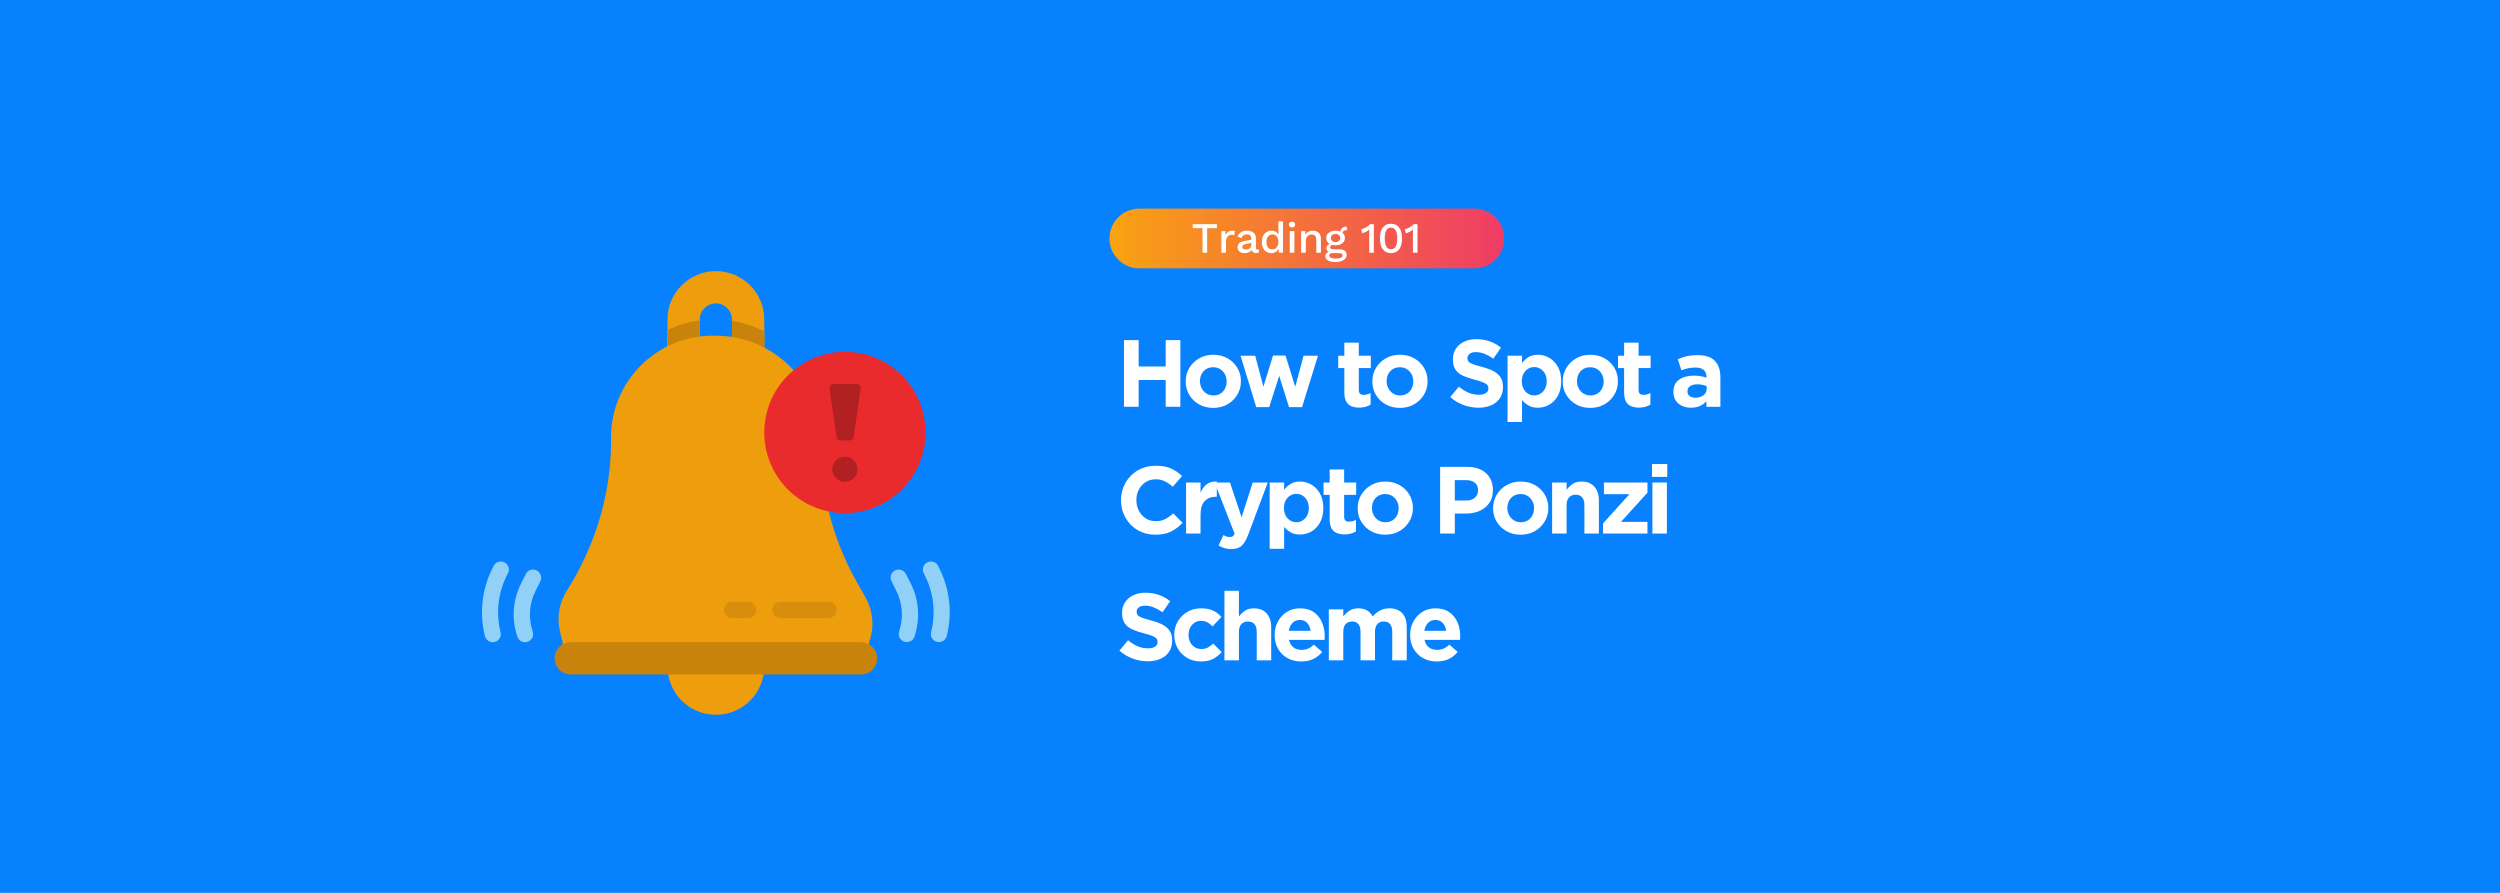 <svg xmlns="http://www.w3.org/2000/svg" xmlns:xlink="http://www.w3.org/1999/xlink" width="2800" zoomAndPan="magnify" viewBox="0 0 2100 750" height="1000" preserveAspectRatio="xMidYMid meet" version="1.2"><defs><clipPath id="1df2f149bb"><path d="M 931.707 175.238 L 1263.207 175.238 L 1263.207 225.488 L 931.707 225.488 Z M 931.707 175.238 "/></clipPath><clipPath id="d244fcf846"><path d="M 957.031 225.414 C 943.18 225.414 931.949 214.184 931.949 200.324 C 931.949 186.461 943.18 175.238 957.031 175.238 L 1238.48 175.238 C 1252.328 175.238 1263.562 186.473 1263.562 200.324 C 1263.562 214.172 1252.328 225.414 1238.48 225.414 Z M 957.031 225.414 "/></clipPath><linearGradient x1="-0" gradientTransform="matrix(331.621,0,0,331.621,931.948,200.328)" y1="0" x2="0.999" gradientUnits="userSpaceOnUse" y2="0" id="1fd228f1a4"><stop style="stop-color:#f9a311;stop-opacity:1;" offset="0"/><stop style="stop-color:#f9a311;stop-opacity:1;" offset="0.008"/><stop style="stop-color:#f9a212;stop-opacity:1;" offset="0.016"/><stop style="stop-color:#f9a113;stop-opacity:1;" offset="0.023"/><stop style="stop-color:#f9a013;stop-opacity:1;" offset="0.031"/><stop style="stop-color:#f99f14;stop-opacity:1;" offset="0.039"/><stop style="stop-color:#f89e15;stop-opacity:1;" offset="0.047"/><stop style="stop-color:#f89e15;stop-opacity:1;" offset="0.055"/><stop style="stop-color:#f89d16;stop-opacity:1;" offset="0.062"/><stop style="stop-color:#f89c17;stop-opacity:1;" offset="0.07"/><stop style="stop-color:#f89b17;stop-opacity:1;" offset="0.078"/><stop style="stop-color:#f89a18;stop-opacity:1;" offset="0.086"/><stop style="stop-color:#f89a19;stop-opacity:1;" offset="0.094"/><stop style="stop-color:#f89919;stop-opacity:1;" offset="0.102"/><stop style="stop-color:#f8981a;stop-opacity:1;" offset="0.109"/><stop style="stop-color:#f8971b;stop-opacity:1;" offset="0.117"/><stop style="stop-color:#f8961b;stop-opacity:1;" offset="0.125"/><stop style="stop-color:#f8961c;stop-opacity:1;" offset="0.133"/><stop style="stop-color:#f8951d;stop-opacity:1;" offset="0.141"/><stop style="stop-color:#f7941d;stop-opacity:1;" offset="0.148"/><stop style="stop-color:#f7931e;stop-opacity:1;" offset="0.156"/><stop style="stop-color:#f7921f;stop-opacity:1;" offset="0.164"/><stop style="stop-color:#f79120;stop-opacity:1;" offset="0.172"/><stop style="stop-color:#f79120;stop-opacity:1;" offset="0.18"/><stop style="stop-color:#f79021;stop-opacity:1;" offset="0.188"/><stop style="stop-color:#f78f22;stop-opacity:1;" offset="0.195"/><stop style="stop-color:#f78e22;stop-opacity:1;" offset="0.203"/><stop style="stop-color:#f78d23;stop-opacity:1;" offset="0.211"/><stop style="stop-color:#f78d24;stop-opacity:1;" offset="0.219"/><stop style="stop-color:#f78c24;stop-opacity:1;" offset="0.227"/><stop style="stop-color:#f78b25;stop-opacity:1;" offset="0.234"/><stop style="stop-color:#f78a26;stop-opacity:1;" offset="0.242"/><stop style="stop-color:#f68926;stop-opacity:1;" offset="0.25"/><stop style="stop-color:#f68927;stop-opacity:1;" offset="0.258"/><stop style="stop-color:#f68828;stop-opacity:1;" offset="0.266"/><stop style="stop-color:#f68728;stop-opacity:1;" offset="0.273"/><stop style="stop-color:#f68629;stop-opacity:1;" offset="0.281"/><stop style="stop-color:#f6852a;stop-opacity:1;" offset="0.289"/><stop style="stop-color:#f6842a;stop-opacity:1;" offset="0.297"/><stop style="stop-color:#f6842b;stop-opacity:1;" offset="0.305"/><stop style="stop-color:#f6832c;stop-opacity:1;" offset="0.312"/><stop style="stop-color:#f6822c;stop-opacity:1;" offset="0.32"/><stop style="stop-color:#f6812d;stop-opacity:1;" offset="0.328"/><stop style="stop-color:#f6802e;stop-opacity:1;" offset="0.336"/><stop style="stop-color:#f6802e;stop-opacity:1;" offset="0.344"/><stop style="stop-color:#f57f2f;stop-opacity:1;" offset="0.352"/><stop style="stop-color:#f57e30;stop-opacity:1;" offset="0.359"/><stop style="stop-color:#f57d30;stop-opacity:1;" offset="0.367"/><stop style="stop-color:#f57c31;stop-opacity:1;" offset="0.375"/><stop style="stop-color:#f57c32;stop-opacity:1;" offset="0.383"/><stop style="stop-color:#f57b32;stop-opacity:1;" offset="0.391"/><stop style="stop-color:#f57a33;stop-opacity:1;" offset="0.398"/><stop style="stop-color:#f57934;stop-opacity:1;" offset="0.406"/><stop style="stop-color:#f57834;stop-opacity:1;" offset="0.414"/><stop style="stop-color:#f57835;stop-opacity:1;" offset="0.422"/><stop style="stop-color:#f57736;stop-opacity:1;" offset="0.43"/><stop style="stop-color:#f57636;stop-opacity:1;" offset="0.438"/><stop style="stop-color:#f47537;stop-opacity:1;" offset="0.445"/><stop style="stop-color:#f47438;stop-opacity:1;" offset="0.453"/><stop style="stop-color:#f47338;stop-opacity:1;" offset="0.461"/><stop style="stop-color:#f47339;stop-opacity:1;" offset="0.469"/><stop style="stop-color:#f4723a;stop-opacity:1;" offset="0.477"/><stop style="stop-color:#f4713a;stop-opacity:1;" offset="0.484"/><stop style="stop-color:#f4703b;stop-opacity:1;" offset="0.492"/><stop style="stop-color:#f46f3c;stop-opacity:1;" offset="0.5"/><stop style="stop-color:#f46f3c;stop-opacity:1;" offset="0.508"/><stop style="stop-color:#f46e3d;stop-opacity:1;" offset="0.516"/><stop style="stop-color:#f46d3e;stop-opacity:1;" offset="0.523"/><stop style="stop-color:#f46c3e;stop-opacity:1;" offset="0.531"/><stop style="stop-color:#f46b3f;stop-opacity:1;" offset="0.539"/><stop style="stop-color:#f36b40;stop-opacity:1;" offset="0.547"/><stop style="stop-color:#f36a40;stop-opacity:1;" offset="0.555"/><stop style="stop-color:#f36941;stop-opacity:1;" offset="0.562"/><stop style="stop-color:#f36842;stop-opacity:1;" offset="0.57"/><stop style="stop-color:#f36742;stop-opacity:1;" offset="0.578"/><stop style="stop-color:#f36643;stop-opacity:1;" offset="0.586"/><stop style="stop-color:#f36644;stop-opacity:1;" offset="0.594"/><stop style="stop-color:#f36544;stop-opacity:1;" offset="0.602"/><stop style="stop-color:#f36445;stop-opacity:1;" offset="0.609"/><stop style="stop-color:#f36346;stop-opacity:1;" offset="0.617"/><stop style="stop-color:#f36246;stop-opacity:1;" offset="0.625"/><stop style="stop-color:#f36247;stop-opacity:1;" offset="0.633"/><stop style="stop-color:#f36148;stop-opacity:1;" offset="0.641"/><stop style="stop-color:#f26048;stop-opacity:1;" offset="0.648"/><stop style="stop-color:#f25f49;stop-opacity:1;" offset="0.656"/><stop style="stop-color:#f25e4a;stop-opacity:1;" offset="0.664"/><stop style="stop-color:#f25e4a;stop-opacity:1;" offset="0.672"/><stop style="stop-color:#f25d4b;stop-opacity:1;" offset="0.68"/><stop style="stop-color:#f25c4c;stop-opacity:1;" offset="0.688"/><stop style="stop-color:#f25b4c;stop-opacity:1;" offset="0.695"/><stop style="stop-color:#f25a4d;stop-opacity:1;" offset="0.703"/><stop style="stop-color:#f2594e;stop-opacity:1;" offset="0.711"/><stop style="stop-color:#f2594e;stop-opacity:1;" offset="0.719"/><stop style="stop-color:#f2584f;stop-opacity:1;" offset="0.727"/><stop style="stop-color:#f25750;stop-opacity:1;" offset="0.734"/><stop style="stop-color:#f25650;stop-opacity:1;" offset="0.742"/><stop style="stop-color:#f15551;stop-opacity:1;" offset="0.75"/><stop style="stop-color:#f15552;stop-opacity:1;" offset="0.758"/><stop style="stop-color:#f15452;stop-opacity:1;" offset="0.766"/><stop style="stop-color:#f15353;stop-opacity:1;" offset="0.773"/><stop style="stop-color:#f15254;stop-opacity:1;" offset="0.781"/><stop style="stop-color:#f15154;stop-opacity:1;" offset="0.789"/><stop style="stop-color:#f15155;stop-opacity:1;" offset="0.797"/><stop style="stop-color:#f15056;stop-opacity:1;" offset="0.805"/><stop style="stop-color:#f14f56;stop-opacity:1;" offset="0.812"/><stop style="stop-color:#f14e57;stop-opacity:1;" offset="0.82"/><stop style="stop-color:#f14d58;stop-opacity:1;" offset="0.828"/><stop style="stop-color:#f14c59;stop-opacity:1;" offset="0.836"/><stop style="stop-color:#f14c59;stop-opacity:1;" offset="0.844"/><stop style="stop-color:#f04b5a;stop-opacity:1;" offset="0.852"/><stop style="stop-color:#f04a5b;stop-opacity:1;" offset="0.859"/><stop style="stop-color:#f0495b;stop-opacity:1;" offset="0.867"/><stop style="stop-color:#f0485c;stop-opacity:1;" offset="0.875"/><stop style="stop-color:#f0485d;stop-opacity:1;" offset="0.883"/><stop style="stop-color:#f0475d;stop-opacity:1;" offset="0.891"/><stop style="stop-color:#f0465e;stop-opacity:1;" offset="0.898"/><stop style="stop-color:#f0455f;stop-opacity:1;" offset="0.906"/><stop style="stop-color:#f0445f;stop-opacity:1;" offset="0.914"/><stop style="stop-color:#f04460;stop-opacity:1;" offset="0.922"/><stop style="stop-color:#f04361;stop-opacity:1;" offset="0.93"/><stop style="stop-color:#f04261;stop-opacity:1;" offset="0.938"/><stop style="stop-color:#f04162;stop-opacity:1;" offset="0.945"/><stop style="stop-color:#ef4063;stop-opacity:1;" offset="0.953"/><stop style="stop-color:#ef3f63;stop-opacity:1;" offset="0.961"/><stop style="stop-color:#ef3f64;stop-opacity:1;" offset="0.969"/><stop style="stop-color:#ef3e65;stop-opacity:1;" offset="0.977"/><stop style="stop-color:#ef3d65;stop-opacity:1;" offset="0.984"/><stop style="stop-color:#ef3c66;stop-opacity:1;" offset="0.992"/><stop style="stop-color:#ef3b67;stop-opacity:1;" offset="1"/></linearGradient><clipPath id="dc3df58ed5"><path d="M 560 227.711 L 642 227.711 L 642 303 L 560 303 Z M 560 227.711 "/></clipPath><clipPath id="7b174a9196"><path d="M 560 519 L 642 519 L 642 600.461 L 560 600.461 Z M 560 519 "/></clipPath></defs><g id="e494762eb4"><rect x="0" width="2100" y="0" height="750" style="fill:#ffffff;fill-opacity:1;stroke:none;"/><rect x="0" width="2100" y="0" height="750" style="fill:#0881fe;fill-opacity:1;stroke:none;"/><g clip-rule="nonzero" clip-path="url(#1df2f149bb)"><g clip-rule="nonzero" clip-path="url(#d244fcf846)"><path style=" stroke:none;fill-rule:nonzero;fill:url(#1fd228f1a4);" d="M 931.949 175.238 L 931.949 225.414 L 1263.207 225.414 L 1263.207 175.238 Z M 931.949 175.238 "/></g></g><g clip-rule="nonzero" clip-path="url(#dc3df58ed5)"><path style=" stroke:none;fill-rule:nonzero;fill:#ee9d0d;fill-opacity:1;" d="M 601.336 227.742 C 578.895 227.742 560.688 245.953 560.688 268.398 L 560.688 302.281 L 587.785 302.281 L 587.785 268.398 C 587.785 260.945 593.883 254.848 601.336 254.848 C 608.785 254.848 614.883 260.945 614.883 268.398 L 614.883 295.504 L 641.98 295.504 L 641.98 268.398 C 641.98 245.953 623.773 227.742 601.336 227.742 Z M 601.336 227.742 "/></g><path style=" stroke:none;fill-rule:nonzero;fill:#ee9d0d;fill-opacity:1;" d="M 560.688 277.293 C 569.07 273.145 578.133 270.262 587.785 269.078 L 587.785 302.281 L 560.688 302.281 Z M 560.688 277.293 "/><path style=" stroke:none;fill-rule:nonzero;fill:#ee9d0d;fill-opacity:1;" d="M 641.98 278.395 L 641.98 295.504 L 614.883 295.504 L 614.883 269.5 C 624.539 271.023 633.684 274.074 641.98 278.395 Z M 641.98 278.395 "/><path style=" stroke:none;fill-rule:nonzero;fill:#c7830b;fill-opacity:1;" d="M 587.785 269.078 L 587.785 302.281 L 560.688 302.281 L 560.688 277.293 C 569.07 273.145 578.133 270.348 587.785 269.078 Z M 587.785 269.078 "/><path style=" stroke:none;fill-rule:nonzero;fill:#c7830b;fill-opacity:1;" d="M 641.98 278.395 L 641.98 295.504 L 614.883 295.504 L 614.883 269.5 C 624.539 271.023 633.684 274.074 641.98 278.395 Z M 641.98 278.395 "/><g clip-rule="nonzero" clip-path="url(#7b174a9196)"><path style=" stroke:none;fill-rule:nonzero;fill:#ee9d0d;fill-opacity:1;" d="M 641.98 559.773 C 641.98 561.105 641.918 562.434 641.785 563.758 C 641.656 565.086 641.461 566.398 641.199 567.707 C 640.941 569.012 640.617 570.301 640.23 571.578 C 639.844 572.852 639.398 574.102 638.887 575.332 C 638.379 576.562 637.809 577.766 637.184 578.941 C 636.555 580.113 635.871 581.254 635.133 582.363 C 634.391 583.469 633.602 584.539 632.754 585.566 C 631.91 586.598 631.02 587.582 630.078 588.523 C 629.137 589.465 628.148 590.359 627.121 591.203 C 626.094 592.047 625.023 592.84 623.918 593.578 C 622.809 594.32 621.668 595.004 620.496 595.629 C 619.32 596.258 618.121 596.828 616.891 597.336 C 615.66 597.848 614.406 598.293 613.133 598.68 C 611.859 599.066 610.57 599.391 609.266 599.648 C 607.957 599.91 606.645 600.105 605.32 600.234 C 603.992 600.367 602.664 600.43 601.336 600.43 C 600.004 600.43 598.676 600.367 597.352 600.234 C 596.023 600.105 594.711 599.91 593.406 599.648 C 592.098 599.391 590.809 599.066 589.535 598.68 C 588.262 598.293 587.008 597.848 585.777 597.336 C 584.551 596.828 583.348 596.258 582.172 595.629 C 581 595.004 579.859 594.32 578.75 593.578 C 577.645 592.84 576.578 592.047 575.547 591.203 C 574.52 590.359 573.535 589.465 572.594 588.523 C 571.652 587.582 570.758 586.598 569.914 585.566 C 569.07 584.539 568.277 583.469 567.535 582.363 C 566.797 581.254 566.113 580.113 565.484 578.941 C 564.859 577.766 564.289 576.562 563.781 575.332 C 563.27 574.102 562.824 572.852 562.438 571.578 C 562.051 570.301 561.727 569.012 561.469 567.707 C 561.207 566.398 561.012 565.086 560.883 563.758 C 560.75 562.434 560.688 561.105 560.688 559.773 C 560.688 558.441 560.75 557.113 560.883 555.789 C 561.012 554.465 561.207 553.148 561.469 551.844 C 561.727 550.535 562.051 549.246 562.438 547.973 C 562.824 546.699 563.27 545.445 563.781 544.215 C 564.289 542.984 564.859 541.781 565.484 540.609 C 566.113 539.434 566.797 538.293 567.535 537.188 C 568.277 536.078 569.07 535.012 569.914 533.98 C 570.758 532.953 571.652 531.969 572.594 531.027 C 573.535 530.086 574.52 529.191 575.547 528.348 C 576.578 527.5 577.645 526.711 578.75 525.969 C 579.859 525.23 581 524.547 582.172 523.918 C 583.348 523.289 584.551 522.723 585.777 522.211 C 587.008 521.703 588.262 521.254 589.535 520.867 C 590.809 520.48 592.098 520.16 593.406 519.898 C 594.711 519.641 596.023 519.445 597.352 519.312 C 598.676 519.184 600.004 519.117 601.336 519.117 C 602.664 519.117 603.992 519.184 605.32 519.312 C 606.645 519.445 607.957 519.641 609.266 519.898 C 610.57 520.16 611.859 520.48 613.133 520.867 C 614.406 521.254 615.66 521.703 616.891 522.211 C 618.121 522.723 619.32 523.289 620.496 523.918 C 621.668 524.547 622.809 525.23 623.918 525.969 C 625.023 526.711 626.094 527.5 627.121 528.348 C 628.148 529.191 629.137 530.086 630.078 531.027 C 631.02 531.969 631.91 532.953 632.754 533.98 C 633.602 535.012 634.391 536.078 635.133 537.188 C 635.871 538.293 636.555 539.434 637.184 540.609 C 637.809 541.781 638.379 542.984 638.887 544.215 C 639.398 545.445 639.844 546.699 640.23 547.973 C 640.617 549.246 640.941 550.535 641.199 551.844 C 641.461 553.148 641.656 554.465 641.785 555.789 C 641.918 557.113 641.98 558.441 641.98 559.773 Z M 641.98 559.773 "/></g><path style=" stroke:none;fill-rule:nonzero;fill:#ee9d0d;fill-opacity:1;" d="M 730.051 539.445 L 730.051 546.223 L 472.617 546.223 L 472.617 539.445 L 470.5 530.891 C 467.535 519.031 469.566 506.496 476.09 496.246 C 499.375 459.57 512.586 417.305 513.266 373.852 C 513.266 372.582 513.266 371.312 513.266 370.043 L 513.266 367.418 C 513.266 320.238 551.539 281.953 598.711 281.953 L 600.91 281.953 C 649.941 281.953 689.402 321.422 689.402 370.043 C 689.402 372.328 689.402 373.598 689.402 373.598 C 689.402 379.613 689.66 385.543 690.082 391.473 C 692.621 426.285 703.207 459.996 720.484 490.32 L 727.004 501.84 C 733.27 512.848 734.539 525.895 730.559 537.922 Z M 730.051 539.445 "/><path style=" stroke:none;fill-rule:nonzero;fill:#c7830b;fill-opacity:1;" d="M 723.277 566.551 L 479.391 566.551 C 471.938 566.551 465.844 560.453 465.844 553 C 465.844 545.543 471.938 539.445 479.391 539.445 L 723.277 539.445 C 730.73 539.445 736.828 545.543 736.828 553 C 736.828 560.453 730.73 566.551 723.277 566.551 Z M 723.277 566.551 "/><path style=" stroke:none;fill-rule:nonzero;fill:#ea2b2d;fill-opacity:1;" d="M 777.473 363.266 C 777.473 364.375 777.445 365.484 777.391 366.59 C 777.34 367.699 777.258 368.805 777.148 369.906 C 777.039 371.012 776.902 372.113 776.742 373.207 C 776.578 374.305 776.387 375.398 776.172 376.484 C 775.957 377.574 775.715 378.656 775.445 379.73 C 775.176 380.805 774.879 381.875 774.559 382.938 C 774.234 383.996 773.887 385.051 773.516 386.094 C 773.141 387.137 772.742 388.172 772.316 389.195 C 771.895 390.223 771.445 391.234 770.969 392.238 C 770.496 393.238 769.996 394.23 769.477 395.207 C 768.953 396.188 768.406 397.152 767.836 398.102 C 767.266 399.055 766.672 399.988 766.059 400.91 C 765.441 401.836 764.801 402.742 764.141 403.633 C 763.48 404.523 762.801 405.395 762.098 406.254 C 761.395 407.109 760.668 407.949 759.926 408.773 C 759.18 409.594 758.414 410.395 757.633 411.18 C 756.848 411.965 756.047 412.73 755.223 413.473 C 754.402 414.219 753.562 414.941 752.707 415.645 C 751.848 416.352 750.977 417.031 750.086 417.691 C 749.195 418.352 748.289 418.992 747.367 419.605 C 746.445 420.223 745.508 420.816 744.555 421.387 C 743.605 421.957 742.641 422.504 741.664 423.027 C 740.684 423.547 739.695 424.047 738.691 424.52 C 737.691 424.996 736.676 425.445 735.652 425.871 C 734.629 426.293 733.594 426.691 732.551 427.066 C 731.508 427.441 730.453 427.789 729.395 428.109 C 728.332 428.43 727.266 428.727 726.188 428.996 C 725.113 429.266 724.031 429.508 722.945 429.727 C 721.855 429.941 720.766 430.133 719.668 430.293 C 718.57 430.457 717.473 430.594 716.367 430.699 C 715.266 430.809 714.16 430.891 713.051 430.945 C 711.945 431 710.836 431.027 709.727 431.027 C 708.621 431.027 707.512 431 706.402 430.945 C 705.297 430.891 704.191 430.809 703.086 430.699 C 701.984 430.594 700.883 430.457 699.789 430.293 C 698.691 430.133 697.598 429.941 696.512 429.727 C 695.426 429.508 694.344 429.266 693.266 428.996 C 692.191 428.727 691.125 428.43 690.062 428.109 C 689 427.789 687.949 427.441 686.906 427.066 C 685.859 426.691 684.828 426.293 683.801 425.871 C 682.777 425.445 681.766 424.996 680.762 424.52 C 679.762 424.047 678.77 423.551 677.793 423.027 C 676.816 422.504 675.852 421.957 674.898 421.387 C 673.949 420.816 673.012 420.223 672.09 419.605 C 671.168 418.992 670.262 418.352 669.371 417.691 C 668.48 417.031 667.605 416.352 666.75 415.645 C 665.895 414.941 665.055 414.219 664.234 413.473 C 663.41 412.73 662.609 411.965 661.824 411.18 C 661.039 410.395 660.277 409.594 659.531 408.773 C 658.785 407.949 658.062 407.109 657.359 406.254 C 656.656 405.395 655.973 404.523 655.312 403.633 C 654.652 402.742 654.016 401.836 653.398 400.91 C 652.781 399.988 652.191 399.055 651.621 398.102 C 651.051 397.152 650.504 396.188 649.98 395.207 C 649.457 394.23 648.961 393.238 648.484 392.238 C 648.012 391.234 647.562 390.223 647.141 389.195 C 646.715 388.172 646.316 387.137 645.941 386.094 C 645.57 385.051 645.223 383.996 644.898 382.938 C 644.578 381.875 644.281 380.805 644.012 379.73 C 643.742 378.656 643.5 377.574 643.285 376.484 C 643.066 375.398 642.879 374.305 642.715 373.207 C 642.551 372.113 642.418 371.012 642.309 369.906 C 642.199 368.805 642.117 367.699 642.062 366.59 C 642.008 365.484 641.98 364.375 641.98 363.266 C 641.98 362.156 642.008 361.047 642.062 359.941 C 642.117 358.832 642.199 357.727 642.309 356.625 C 642.418 355.52 642.551 354.418 642.715 353.324 C 642.879 352.227 643.066 351.133 643.285 350.047 C 643.5 348.957 643.742 347.875 644.012 346.801 C 644.281 345.727 644.578 344.656 644.898 343.594 C 645.223 342.535 645.57 341.48 645.941 340.438 C 646.316 339.395 646.715 338.359 647.141 337.336 C 647.562 336.309 648.012 335.297 648.484 334.293 C 648.961 333.293 649.457 332.301 649.98 331.324 C 650.504 330.344 651.051 329.379 651.621 328.43 C 652.191 327.477 652.781 326.543 653.398 325.621 C 654.016 324.695 654.652 323.789 655.312 322.898 C 655.973 322.008 656.656 321.137 657.359 320.277 C 658.062 319.422 658.785 318.582 659.531 317.758 C 660.277 316.938 661.039 316.137 661.824 315.352 C 662.609 314.566 663.41 313.801 664.234 313.059 C 665.055 312.312 665.895 311.59 666.75 310.887 C 667.605 310.184 668.48 309.5 669.371 308.84 C 670.262 308.18 671.168 307.539 672.09 306.926 C 673.012 306.309 673.949 305.715 674.898 305.145 C 675.852 304.574 676.816 304.027 677.793 303.504 C 678.77 302.984 679.762 302.484 680.762 302.012 C 681.766 301.535 682.777 301.086 683.801 300.66 C 684.828 300.238 685.859 299.84 686.906 299.465 C 687.949 299.09 689 298.742 690.062 298.422 C 691.125 298.102 692.191 297.805 693.266 297.535 C 694.344 297.266 695.426 297.023 696.512 296.805 C 697.598 296.59 698.691 296.398 699.789 296.238 C 700.883 296.074 701.984 295.938 703.086 295.832 C 704.191 295.723 705.297 295.641 706.402 295.586 C 707.512 295.531 708.621 295.504 709.727 295.504 C 710.836 295.504 711.945 295.531 713.051 295.586 C 714.16 295.641 715.266 295.723 716.367 295.832 C 717.473 295.938 718.57 296.074 719.668 296.238 C 720.766 296.398 721.855 296.59 722.945 296.805 C 724.031 297.023 725.113 297.266 726.188 297.535 C 727.266 297.805 728.332 298.102 729.395 298.422 C 730.453 298.742 731.508 299.09 732.551 299.465 C 733.594 299.84 734.629 300.238 735.652 300.66 C 736.676 301.086 737.691 301.535 738.691 302.012 C 739.695 302.484 740.684 302.984 741.664 303.504 C 742.641 304.027 743.605 304.574 744.555 305.145 C 745.508 305.715 746.445 306.309 747.367 306.926 C 748.289 307.539 749.195 308.18 750.086 308.84 C 750.977 309.5 751.848 310.184 752.707 310.887 C 753.562 311.59 754.402 312.312 755.223 313.059 C 756.047 313.801 756.848 314.566 757.633 315.352 C 758.414 316.137 759.18 316.938 759.926 317.758 C 760.668 318.582 761.395 319.422 762.098 320.277 C 762.801 321.137 763.48 322.008 764.141 322.898 C 764.801 323.789 765.441 324.695 766.059 325.621 C 766.672 326.543 767.266 327.477 767.836 328.43 C 768.406 329.379 768.953 330.344 769.477 331.324 C 769.996 332.301 770.496 333.293 770.969 334.293 C 771.445 335.297 771.895 336.309 772.316 337.336 C 772.742 338.359 773.141 339.395 773.516 340.438 C 773.887 341.48 774.234 342.535 774.559 343.594 C 774.879 344.656 775.176 345.727 775.445 346.801 C 775.715 347.875 775.957 348.957 776.172 350.047 C 776.387 351.133 776.578 352.227 776.742 353.324 C 776.902 354.422 777.039 355.52 777.148 356.625 C 777.258 357.727 777.34 358.832 777.391 359.941 C 777.445 361.047 777.473 362.156 777.473 363.266 Z M 777.473 363.266 "/><path style=" stroke:none;fill-rule:nonzero;fill:#b22122;fill-opacity:1;" d="M 696.773 326.504 L 702.613 367.16 C 702.867 368.855 704.309 370.043 706.004 370.043 L 713.707 370.043 C 715.402 370.043 716.84 368.77 717.094 367.16 L 722.938 326.504 C 723.191 324.473 721.668 322.609 719.551 322.609 L 700.242 322.609 C 698.043 322.609 696.434 324.473 696.773 326.504 Z M 696.773 326.504 "/><path style=" stroke:none;fill-rule:nonzero;fill:#b22122;fill-opacity:1;" d="M 720.312 394.184 C 720.312 394.879 720.246 395.566 720.109 396.246 C 719.973 396.93 719.773 397.59 719.508 398.234 C 719.242 398.875 718.914 399.484 718.527 400.062 C 718.145 400.641 717.703 401.176 717.211 401.668 C 716.723 402.16 716.188 402.598 715.609 402.984 C 715.031 403.371 714.422 403.699 713.777 403.965 C 713.137 404.23 712.477 404.43 711.793 404.566 C 711.113 404.703 710.422 404.77 709.727 404.77 C 709.031 404.77 708.344 404.703 707.664 404.566 C 706.98 404.43 706.32 404.23 705.676 403.965 C 705.035 403.699 704.426 403.371 703.848 402.984 C 703.27 402.598 702.734 402.16 702.242 401.668 C 701.75 401.176 701.312 400.641 700.926 400.062 C 700.539 399.484 700.215 398.875 699.949 398.234 C 699.684 397.59 699.48 396.93 699.348 396.246 C 699.211 395.566 699.145 394.879 699.145 394.184 C 699.145 393.488 699.211 392.797 699.348 392.117 C 699.48 391.434 699.684 390.773 699.949 390.129 C 700.215 389.488 700.539 388.879 700.926 388.301 C 701.312 387.723 701.75 387.188 702.242 386.695 C 702.734 386.203 703.27 385.766 703.848 385.379 C 704.426 384.992 705.035 384.668 705.676 384.398 C 706.32 384.133 706.98 383.934 707.664 383.797 C 708.344 383.66 709.031 383.594 709.727 383.594 C 710.422 383.594 711.113 383.66 711.793 383.797 C 712.477 383.934 713.137 384.133 713.777 384.398 C 714.422 384.668 715.031 384.992 715.609 385.379 C 716.188 385.766 716.723 386.203 717.211 386.695 C 717.703 387.188 718.145 387.723 718.531 388.301 C 718.914 388.879 719.242 389.488 719.508 390.129 C 719.773 390.773 719.973 391.434 720.109 392.117 C 720.246 392.797 720.312 393.488 720.312 394.184 Z M 720.312 394.184 "/><path style=" stroke:none;fill-rule:nonzero;fill:#d78e0c;fill-opacity:1;" d="M 628.434 519.117 L 614.883 519.117 C 611.156 519.117 608.109 516.066 608.109 512.34 C 608.109 508.613 611.156 505.566 614.883 505.566 L 628.434 505.566 C 632.16 505.566 635.207 508.613 635.207 512.34 C 635.207 516.066 632.16 519.117 628.434 519.117 Z M 628.434 519.117 "/><path style=" stroke:none;fill-rule:nonzero;fill:#d78e0c;fill-opacity:1;" d="M 696.18 519.117 L 655.531 519.117 C 651.805 519.117 648.758 516.066 648.758 512.34 C 648.758 508.613 651.805 505.566 655.531 505.566 L 696.18 505.566 C 699.906 505.566 702.953 508.613 702.953 512.34 C 702.953 516.066 699.906 519.117 696.18 519.117 Z M 696.18 519.117 "/><path style=" stroke:none;fill-rule:nonzero;fill:#92d1f7;fill-opacity:1;" d="M 760.961 482.188 C 759.266 478.801 755.203 477.445 751.898 479.137 C 748.512 480.832 747.156 484.898 748.852 488.203 L 752.832 496.164 C 758.168 506.922 759.098 519.117 755.289 530.469 C 754.102 534.023 756.051 537.836 759.605 539.023 C 760.285 539.277 761.047 539.359 761.723 539.359 C 764.52 539.359 767.227 537.582 768.16 534.703 C 773.07 519.879 771.969 504.039 765.027 490.066 Z M 760.961 482.188 "/><path style=" stroke:none;fill-rule:nonzero;fill:#92d1f7;fill-opacity:1;" d="M 789.074 477.527 L 788.059 475.41 C 786.367 472.023 782.301 470.754 779 472.363 C 775.609 474.055 774.258 478.121 775.949 481.426 L 776.965 483.543 C 784.332 498.195 786.113 515.051 782.133 530.977 C 781.199 534.617 783.402 538.262 787.043 539.191 C 787.637 539.359 788.145 539.359 788.652 539.359 C 791.699 539.359 794.41 537.328 795.258 534.195 C 800.086 515.305 797.883 495.148 789.074 477.527 Z M 789.074 477.527 "/><path style=" stroke:none;fill-rule:nonzero;fill:#92d1f7;fill-opacity:1;" d="M 450.77 479.137 C 447.383 477.445 443.316 478.801 441.707 482.188 L 437.727 490.148 C 430.699 504.125 429.598 519.965 434.594 534.789 C 435.527 537.668 438.152 539.445 441.031 539.445 C 441.707 539.445 442.469 539.359 443.148 539.105 C 446.703 537.922 448.652 534.109 447.465 530.551 C 443.656 519.203 444.504 507.004 449.922 496.246 L 453.902 488.285 C 455.512 484.898 454.156 480.832 450.77 479.137 Z M 450.77 479.137 "/><path style=" stroke:none;fill-rule:nonzero;fill:#92d1f7;fill-opacity:1;" d="M 423.672 472.363 C 420.281 470.668 416.219 472.023 414.609 475.41 L 413.594 477.527 C 404.785 495.062 402.586 515.223 407.328 534.277 C 408.09 537.328 410.883 539.445 413.934 539.445 C 414.441 539.445 415.031 539.359 415.539 539.277 C 419.184 538.344 421.383 534.703 420.453 531.059 C 416.473 515.137 418.336 498.281 425.617 483.629 L 426.633 481.508 C 428.414 478.121 427.059 474.055 423.672 472.363 Z M 423.672 472.363 "/><g style="fill:#ffffff;fill-opacity:1;"><g transform="translate(937.423, 341.687)"><path style="stroke:none" d="M 54.078 0 L 41.766 0 L 41.766 -22.484 L 19.047 -22.484 L 19.047 0 L 6.719 0 L 6.719 -56 L 19.047 -56 L 19.047 -33.844 L 41.766 -33.844 L 41.766 -56 L 54.078 -56 Z M 54.078 0 "/></g></g><g style="fill:#ffffff;fill-opacity:1;"><g transform="translate(992.617, 341.687)"><path style="stroke:none" d="M 49.766 -21.359 C 49.766 -17.254 48.75 -13.508 46.719 -10.125 C 44.695 -6.738 41.938 -4.047 38.438 -2.047 C 34.945 -0.047 30.961 0.953 26.484 0.953 C 22.055 0.953 18.094 -0.031 14.594 -2 C 11.102 -3.969 8.359 -6.633 6.359 -10 C 4.359 -13.363 3.359 -17.098 3.359 -21.203 L 3.359 -21.359 C 3.359 -25.461 4.367 -29.207 6.391 -32.594 C 8.422 -35.988 11.18 -38.688 14.672 -40.688 C 18.172 -42.688 22.16 -43.688 26.641 -43.688 C 31.066 -43.688 35.023 -42.695 38.516 -40.719 C 42.016 -38.75 44.766 -36.082 46.766 -32.719 C 48.766 -29.363 49.766 -25.629 49.766 -21.516 Z M 37.766 -21.203 L 37.766 -21.359 C 37.766 -23.492 37.297 -25.453 36.359 -27.234 C 35.422 -29.023 34.098 -30.469 32.391 -31.562 C 30.691 -32.656 28.723 -33.203 26.484 -33.203 C 24.191 -33.203 22.203 -32.664 20.516 -31.594 C 18.836 -30.531 17.555 -29.117 16.672 -27.359 C 15.797 -25.598 15.359 -23.648 15.359 -21.516 L 15.359 -21.359 C 15.359 -19.273 15.836 -17.328 16.797 -15.516 C 17.754 -13.703 19.07 -12.25 20.75 -11.156 C 22.438 -10.062 24.398 -9.516 26.641 -9.516 C 28.984 -9.516 30.984 -10.047 32.641 -11.109 C 34.297 -12.18 35.562 -13.609 36.438 -15.391 C 37.32 -17.18 37.766 -19.117 37.766 -21.203 Z M 37.766 -21.203 "/></g></g><g style="fill:#ffffff;fill-opacity:1;"><g transform="translate(1040.132, 341.687)"><path style="stroke:none" d="M 66.953 -42.875 L 53.594 0.312 L 42.641 0.312 L 34.406 -26 L 26 0.312 L 15.125 0.312 L 1.922 -42.875 L 14.234 -42.875 L 21.125 -16.875 L 29.203 -43.047 L 39.688 -43.047 L 47.844 -16.797 L 54.875 -42.875 Z M 66.953 -42.875 "/></g></g><g style="fill:#ffffff;fill-opacity:1;"><g transform="translate(1103.405, 341.687)"><path style="stroke:none" d=""/></g></g><g style="fill:#ffffff;fill-opacity:1;"><g transform="translate(1121.803, 341.687)"><path style="stroke:none" d="M 29.516 -1.766 C 28.234 -1.016 26.816 -0.414 25.266 0.031 C 23.723 0.488 21.941 0.719 19.922 0.719 C 17.461 0.719 15.285 0.332 13.391 -0.438 C 11.504 -1.207 10.039 -2.523 9 -4.391 C 7.957 -6.266 7.438 -8.852 7.438 -12.156 L 7.438 -32.484 L 2.312 -32.484 L 2.312 -42.875 L 7.438 -42.875 L 7.438 -53.844 L 19.594 -53.844 L 19.594 -42.875 L 29.688 -42.875 L 29.688 -32.484 L 19.594 -32.484 L 19.594 -14.156 C 19.594 -11.383 20.898 -10 23.516 -10 C 25.648 -10 27.648 -10.504 29.516 -11.516 Z M 29.516 -1.766 "/></g></g><g style="fill:#ffffff;fill-opacity:1;"><g transform="translate(1149.4, 341.687)"><path style="stroke:none" d="M 49.766 -21.359 C 49.766 -17.254 48.75 -13.508 46.719 -10.125 C 44.695 -6.738 41.938 -4.047 38.438 -2.047 C 34.945 -0.047 30.961 0.953 26.484 0.953 C 22.055 0.953 18.094 -0.031 14.594 -2 C 11.102 -3.969 8.359 -6.633 6.359 -10 C 4.359 -13.363 3.359 -17.098 3.359 -21.203 L 3.359 -21.359 C 3.359 -25.461 4.367 -29.207 6.391 -32.594 C 8.422 -35.988 11.18 -38.688 14.672 -40.688 C 18.172 -42.688 22.16 -43.688 26.641 -43.688 C 31.066 -43.688 35.023 -42.695 38.516 -40.719 C 42.016 -38.75 44.766 -36.082 46.766 -32.719 C 48.766 -29.363 49.766 -25.629 49.766 -21.516 Z M 37.766 -21.203 L 37.766 -21.359 C 37.766 -23.492 37.297 -25.453 36.359 -27.234 C 35.422 -29.023 34.098 -30.469 32.391 -31.562 C 30.691 -32.656 28.723 -33.203 26.484 -33.203 C 24.191 -33.203 22.203 -32.664 20.516 -31.594 C 18.836 -30.531 17.555 -29.117 16.672 -27.359 C 15.797 -25.598 15.359 -23.648 15.359 -21.516 L 15.359 -21.359 C 15.359 -19.273 15.836 -17.328 16.797 -15.516 C 17.754 -13.703 19.07 -12.25 20.75 -11.156 C 22.438 -10.062 24.398 -9.516 26.641 -9.516 C 28.984 -9.516 30.984 -10.047 32.641 -11.109 C 34.297 -12.18 35.562 -13.609 36.438 -15.391 C 37.32 -17.18 37.766 -19.117 37.766 -21.203 Z M 37.766 -21.203 "/></g></g><g style="fill:#ffffff;fill-opacity:1;"><g transform="translate(1196.915, 341.687)"><path style="stroke:none" d=""/></g></g><g style="fill:#ffffff;fill-opacity:1;"><g transform="translate(1215.313, 341.687)"><path style="stroke:none" d="M 47.203 -16.562 C 47.203 -12.883 46.32 -9.75 44.562 -7.156 C 42.801 -4.57 40.383 -2.598 37.312 -1.234 C 34.25 0.117 30.691 0.797 26.641 0.797 C 22.422 0.797 18.242 0.051 14.109 -1.438 C 9.984 -2.938 6.238 -5.176 2.875 -8.156 L 10.156 -16.875 C 12.664 -14.801 15.281 -13.148 18 -11.922 C 20.719 -10.691 23.676 -10.078 26.875 -10.078 C 29.383 -10.078 31.359 -10.539 32.797 -11.469 C 34.234 -12.406 34.953 -13.703 34.953 -15.359 L 34.953 -15.516 C 34.953 -16.586 34.66 -17.492 34.078 -18.234 C 33.492 -18.984 32.398 -19.703 30.797 -20.391 C 29.203 -21.086 26.832 -21.836 23.688 -22.641 C 19.945 -23.598 16.676 -24.691 13.875 -25.922 C 11.082 -27.148 8.926 -28.844 7.406 -31 C 5.883 -33.156 5.125 -36.078 5.125 -39.766 L 5.125 -39.922 C 5.125 -43.336 5.961 -46.297 7.641 -48.797 C 9.316 -51.305 11.617 -53.266 14.547 -54.672 C 17.484 -56.086 20.875 -56.797 24.719 -56.797 C 28.82 -56.797 32.609 -56.18 36.078 -54.953 C 39.547 -53.734 42.691 -51.977 45.516 -49.688 L 39.125 -40.406 C 36.664 -42.102 34.207 -43.445 31.75 -44.438 C 29.301 -45.426 26.906 -45.922 24.562 -45.922 C 22.219 -45.922 20.43 -45.453 19.203 -44.516 C 17.973 -43.586 17.359 -42.43 17.359 -41.047 L 17.359 -40.875 C 17.359 -39.656 17.691 -38.656 18.359 -37.875 C 19.023 -37.102 20.238 -36.395 22 -35.75 C 23.758 -35.113 26.238 -34.367 29.438 -33.516 C 33.227 -32.555 36.441 -31.383 39.078 -30 C 41.723 -28.613 43.738 -26.863 45.125 -24.75 C 46.508 -22.645 47.203 -19.969 47.203 -16.719 Z M 47.203 -16.562 "/></g></g><g style="fill:#ffffff;fill-opacity:1;"><g transform="translate(1260.908, 341.687)"><path style="stroke:none" d="M 50.484 -21.359 C 50.484 -16.609 49.562 -12.578 47.719 -9.266 C 45.875 -5.961 43.473 -3.457 40.516 -1.75 C 37.555 -0.051 34.367 0.797 30.953 0.797 C 27.703 0.797 25.023 0.156 22.922 -1.125 C 20.816 -2.406 19.039 -3.895 17.594 -5.594 L 17.594 12.797 L 5.438 12.797 L 5.438 -42.875 L 17.594 -42.875 L 17.594 -36.719 C 19.094 -38.75 20.906 -40.414 23.031 -41.719 C 25.164 -43.031 27.805 -43.688 30.953 -43.688 C 34.316 -43.688 37.477 -42.832 40.438 -41.125 C 43.395 -39.414 45.805 -36.922 47.672 -33.641 C 49.547 -30.359 50.484 -26.316 50.484 -21.516 Z M 38.312 -21.359 L 38.312 -21.516 C 38.312 -23.922 37.832 -26.004 36.875 -27.766 C 35.914 -29.523 34.648 -30.895 33.078 -31.875 C 31.504 -32.863 29.758 -33.359 27.844 -33.359 C 25.977 -33.359 24.242 -32.863 22.641 -31.875 C 21.035 -30.895 19.766 -29.523 18.828 -27.766 C 17.898 -26.004 17.438 -23.922 17.438 -21.516 L 17.438 -21.359 C 17.438 -19.016 17.898 -16.945 18.828 -15.156 C 19.766 -13.375 21.035 -11.988 22.641 -11 C 24.242 -10.008 25.977 -9.516 27.844 -9.516 C 29.758 -9.516 31.504 -10.008 33.078 -11 C 34.648 -11.988 35.914 -13.363 36.875 -15.125 C 37.832 -16.883 38.312 -18.961 38.312 -21.359 Z M 38.312 -21.359 "/></g></g><g style="fill:#ffffff;fill-opacity:1;"><g transform="translate(1309.303, 341.687)"><path style="stroke:none" d="M 49.766 -21.359 C 49.766 -17.254 48.75 -13.508 46.719 -10.125 C 44.695 -6.738 41.938 -4.047 38.438 -2.047 C 34.945 -0.047 30.961 0.953 26.484 0.953 C 22.055 0.953 18.094 -0.031 14.594 -2 C 11.102 -3.969 8.359 -6.633 6.359 -10 C 4.359 -13.363 3.359 -17.098 3.359 -21.203 L 3.359 -21.359 C 3.359 -25.461 4.367 -29.207 6.391 -32.594 C 8.422 -35.988 11.18 -38.688 14.672 -40.688 C 18.172 -42.688 22.16 -43.688 26.641 -43.688 C 31.066 -43.688 35.023 -42.695 38.516 -40.719 C 42.016 -38.75 44.766 -36.082 46.766 -32.719 C 48.766 -29.363 49.766 -25.629 49.766 -21.516 Z M 37.766 -21.203 L 37.766 -21.359 C 37.766 -23.492 37.297 -25.453 36.359 -27.234 C 35.422 -29.023 34.098 -30.469 32.391 -31.562 C 30.691 -32.656 28.723 -33.203 26.484 -33.203 C 24.191 -33.203 22.203 -32.664 20.516 -31.594 C 18.836 -30.531 17.555 -29.117 16.672 -27.359 C 15.797 -25.598 15.359 -23.648 15.359 -21.516 L 15.359 -21.359 C 15.359 -19.273 15.836 -17.328 16.797 -15.516 C 17.754 -13.703 19.07 -12.25 20.75 -11.156 C 22.438 -10.062 24.398 -9.516 26.641 -9.516 C 28.984 -9.516 30.984 -10.047 32.641 -11.109 C 34.297 -12.18 35.562 -13.609 36.438 -15.391 C 37.32 -17.18 37.766 -19.117 37.766 -21.203 Z M 37.766 -21.203 "/></g></g><g style="fill:#ffffff;fill-opacity:1;"><g transform="translate(1356.818, 341.687)"><path style="stroke:none" d="M 29.516 -1.766 C 28.234 -1.016 26.816 -0.414 25.266 0.031 C 23.723 0.488 21.941 0.719 19.922 0.719 C 17.461 0.719 15.285 0.332 13.391 -0.438 C 11.504 -1.207 10.039 -2.523 9 -4.391 C 7.957 -6.266 7.438 -8.852 7.438 -12.156 L 7.438 -32.484 L 2.312 -32.484 L 2.312 -42.875 L 7.438 -42.875 L 7.438 -53.844 L 19.594 -53.844 L 19.594 -42.875 L 29.688 -42.875 L 29.688 -32.484 L 19.594 -32.484 L 19.594 -14.156 C 19.594 -11.383 20.898 -10 23.516 -10 C 25.648 -10 27.648 -10.504 29.516 -11.516 Z M 29.516 -1.766 "/></g></g><g style="fill:#ffffff;fill-opacity:1;"><g transform="translate(1384.414, 341.687)"><path style="stroke:none" d=""/></g></g><g style="fill:#ffffff;fill-opacity:1;"><g transform="translate(1402.812, 341.687)"><path style="stroke:none" d="M 42.312 0 L 30.562 0 L 30.562 -4.641 C 29.062 -2.984 27.27 -1.66 25.188 -0.672 C 23.113 0.305 20.582 0.797 17.594 0.797 C 14.926 0.797 12.473 0.289 10.234 -0.719 C 7.992 -1.727 6.207 -3.207 4.875 -5.156 C 3.539 -7.102 2.875 -9.488 2.875 -12.312 L 2.875 -12.484 C 2.875 -17.172 4.488 -20.617 7.719 -22.828 C 10.945 -25.047 15.094 -26.156 20.156 -26.156 C 22.344 -26.156 24.266 -25.992 25.922 -25.672 C 27.578 -25.359 29.148 -24.938 30.641 -24.406 L 30.641 -25.125 C 30.641 -27.625 29.863 -29.551 28.312 -30.906 C 26.77 -32.27 24.477 -32.953 21.438 -32.953 C 19.145 -32.953 17.094 -32.754 15.281 -32.359 C 13.469 -31.961 11.57 -31.391 9.594 -30.641 L 6.562 -39.922 C 8.906 -40.984 11.359 -41.82 13.922 -42.438 C 16.484 -43.051 19.578 -43.359 23.203 -43.359 C 29.867 -43.359 34.719 -41.727 37.75 -38.469 C 40.789 -35.219 42.312 -30.688 42.312 -24.875 Z M 30.797 -15.125 L 30.797 -17.281 C 29.785 -17.758 28.613 -18.145 27.281 -18.438 C 25.945 -18.727 24.535 -18.875 23.047 -18.875 C 20.43 -18.875 18.375 -18.367 16.875 -17.359 C 15.383 -16.348 14.641 -14.879 14.641 -12.953 L 14.641 -12.797 C 14.641 -11.141 15.25 -9.859 16.469 -8.953 C 17.695 -8.047 19.301 -7.594 21.281 -7.594 C 24.102 -7.594 26.395 -8.301 28.156 -9.719 C 29.914 -11.133 30.797 -12.938 30.797 -15.125 Z M 30.797 -15.125 "/></g></g><g style="fill:#ffffff;fill-opacity:1;"><g transform="translate(937.423, 448.187)"><path style="stroke:none" d="M 55.922 -9.047 C 53.035 -5.953 49.832 -3.508 46.312 -1.719 C 42.801 0.062 38.348 0.953 32.953 0.953 C 28.848 0.953 25.047 0.223 21.547 -1.234 C 18.055 -2.703 15.02 -4.754 12.438 -7.391 C 9.852 -10.035 7.836 -13.102 6.391 -16.594 C 4.953 -20.094 4.234 -23.844 4.234 -27.844 L 4.234 -28 C 4.234 -32 4.941 -35.742 6.359 -39.234 C 7.773 -42.734 9.785 -45.816 12.391 -48.484 C 15.004 -51.148 18.082 -53.227 21.625 -54.719 C 25.176 -56.207 29.113 -56.953 33.438 -56.953 C 38.719 -56.953 43.062 -56.148 46.469 -54.547 C 49.883 -52.953 52.898 -50.875 55.516 -48.312 L 47.688 -39.281 C 45.551 -41.25 43.332 -42.789 41.031 -43.906 C 38.738 -45.031 36.18 -45.594 33.359 -45.594 C 30.211 -45.594 27.41 -44.805 24.953 -43.234 C 22.504 -41.66 20.586 -39.551 19.203 -36.906 C 17.816 -34.27 17.125 -31.352 17.125 -28.156 L 17.125 -28 C 17.125 -24.801 17.816 -21.867 19.203 -19.203 C 20.586 -16.535 22.492 -14.398 24.922 -12.797 C 27.348 -11.203 30.16 -10.406 33.359 -10.406 C 36.555 -10.406 39.258 -11.004 41.469 -12.203 C 43.688 -13.398 45.891 -14.984 48.078 -16.953 Z M 55.922 -9.047 "/></g></g><g style="fill:#ffffff;fill-opacity:1;"><g transform="translate(990.857, 448.187)"><path style="stroke:none" d="M 31.281 -30.953 L 30.641 -30.953 C 26.586 -30.953 23.398 -29.711 21.078 -27.234 C 18.754 -24.754 17.594 -20.957 17.594 -15.844 L 17.594 0 L 5.438 0 L 5.438 -42.875 L 17.594 -42.875 L 17.594 -34.234 C 18.82 -37.223 20.516 -39.582 22.672 -41.312 C 24.836 -43.051 27.707 -43.844 31.281 -43.688 Z M 31.281 -30.953 "/></g></g><g style="fill:#ffffff;fill-opacity:1;"><g transform="translate(1018.694, 448.187)"><path style="stroke:none" d="M 46.234 -42.875 L 29.766 1.047 C 28.109 5.41 26.254 8.5 24.203 10.312 C 22.148 12.133 19.312 13.047 15.688 13.047 C 13.5 13.047 11.535 12.773 9.797 12.234 C 8.066 11.703 6.426 10.984 4.875 10.078 L 8.953 1.281 C 9.754 1.758 10.617 2.156 11.547 2.469 C 12.484 2.789 13.352 2.953 14.156 2.953 C 15.227 2.953 16.066 2.754 16.672 2.359 C 17.285 1.961 17.863 1.227 18.406 0.156 L 1.594 -42.875 L 14.484 -42.875 L 24.234 -13.688 L 33.594 -42.875 Z M 46.234 -42.875 "/></g></g><g style="fill:#ffffff;fill-opacity:1;"><g transform="translate(1061.089, 448.187)"><path style="stroke:none" d="M 50.484 -21.359 C 50.484 -16.609 49.562 -12.578 47.719 -9.266 C 45.875 -5.961 43.473 -3.457 40.516 -1.75 C 37.555 -0.051 34.367 0.797 30.953 0.797 C 27.703 0.797 25.023 0.156 22.922 -1.125 C 20.816 -2.406 19.039 -3.895 17.594 -5.594 L 17.594 12.797 L 5.438 12.797 L 5.438 -42.875 L 17.594 -42.875 L 17.594 -36.719 C 19.094 -38.75 20.906 -40.414 23.031 -41.719 C 25.164 -43.031 27.805 -43.688 30.953 -43.688 C 34.316 -43.688 37.477 -42.832 40.438 -41.125 C 43.395 -39.414 45.805 -36.922 47.672 -33.641 C 49.547 -30.359 50.484 -26.316 50.484 -21.516 Z M 38.312 -21.359 L 38.312 -21.516 C 38.312 -23.922 37.832 -26.004 36.875 -27.766 C 35.914 -29.523 34.648 -30.895 33.078 -31.875 C 31.504 -32.863 29.758 -33.359 27.844 -33.359 C 25.977 -33.359 24.242 -32.863 22.641 -31.875 C 21.035 -30.895 19.766 -29.523 18.828 -27.766 C 17.898 -26.004 17.438 -23.922 17.438 -21.516 L 17.438 -21.359 C 17.438 -19.016 17.898 -16.945 18.828 -15.156 C 19.766 -13.375 21.035 -11.988 22.641 -11 C 24.242 -10.008 25.977 -9.516 27.844 -9.516 C 29.758 -9.516 31.504 -10.008 33.078 -11 C 34.648 -11.988 35.914 -13.363 36.875 -15.125 C 37.832 -16.883 38.312 -18.961 38.312 -21.359 Z M 38.312 -21.359 "/></g></g><g style="fill:#ffffff;fill-opacity:1;"><g transform="translate(1109.484, 448.187)"><path style="stroke:none" d="M 29.516 -1.766 C 28.234 -1.016 26.816 -0.414 25.266 0.031 C 23.723 0.488 21.941 0.719 19.922 0.719 C 17.461 0.719 15.285 0.332 13.391 -0.438 C 11.504 -1.207 10.039 -2.523 9 -4.391 C 7.957 -6.266 7.438 -8.852 7.438 -12.156 L 7.438 -32.484 L 2.312 -32.484 L 2.312 -42.875 L 7.438 -42.875 L 7.438 -53.844 L 19.594 -53.844 L 19.594 -42.875 L 29.688 -42.875 L 29.688 -32.484 L 19.594 -32.484 L 19.594 -14.156 C 19.594 -11.383 20.898 -10 23.516 -10 C 25.648 -10 27.648 -10.504 29.516 -11.516 Z M 29.516 -1.766 "/></g></g><g style="fill:#ffffff;fill-opacity:1;"><g transform="translate(1137.081, 448.187)"><path style="stroke:none" d="M 49.766 -21.359 C 49.766 -17.254 48.75 -13.508 46.719 -10.125 C 44.695 -6.738 41.938 -4.047 38.438 -2.047 C 34.945 -0.047 30.961 0.953 26.484 0.953 C 22.055 0.953 18.094 -0.031 14.594 -2 C 11.102 -3.969 8.359 -6.633 6.359 -10 C 4.359 -13.363 3.359 -17.098 3.359 -21.203 L 3.359 -21.359 C 3.359 -25.461 4.367 -29.207 6.391 -32.594 C 8.422 -35.988 11.18 -38.688 14.672 -40.688 C 18.172 -42.688 22.16 -43.688 26.641 -43.688 C 31.066 -43.688 35.023 -42.695 38.516 -40.719 C 42.016 -38.75 44.766 -36.082 46.766 -32.719 C 48.766 -29.363 49.766 -25.629 49.766 -21.516 Z M 37.766 -21.203 L 37.766 -21.359 C 37.766 -23.492 37.297 -25.453 36.359 -27.234 C 35.422 -29.023 34.098 -30.469 32.391 -31.562 C 30.691 -32.656 28.723 -33.203 26.484 -33.203 C 24.191 -33.203 22.203 -32.664 20.516 -31.594 C 18.836 -30.531 17.555 -29.117 16.672 -27.359 C 15.797 -25.598 15.359 -23.648 15.359 -21.516 L 15.359 -21.359 C 15.359 -19.273 15.836 -17.328 16.797 -15.516 C 17.754 -13.703 19.07 -12.25 20.75 -11.156 C 22.438 -10.062 24.398 -9.516 26.641 -9.516 C 28.984 -9.516 30.984 -10.047 32.641 -11.109 C 34.297 -12.18 35.562 -13.609 36.438 -15.391 C 37.32 -17.18 37.766 -19.117 37.766 -21.203 Z M 37.766 -21.203 "/></g></g><g style="fill:#ffffff;fill-opacity:1;"><g transform="translate(1184.596, 448.187)"><path style="stroke:none" d=""/></g></g><g style="fill:#ffffff;fill-opacity:1;"><g transform="translate(1202.994, 448.187)"><path style="stroke:none" d="M 51.047 -36.484 C 51.047 -32.16 50.031 -28.547 48 -25.641 C 45.969 -22.734 43.242 -20.531 39.828 -19.031 C 36.422 -17.539 32.613 -16.797 28.406 -16.797 L 19.047 -16.797 L 19.047 0 L 6.719 0 L 6.719 -56 L 29.594 -56 C 34.07 -56 37.91 -55.188 41.109 -53.562 C 44.316 -51.938 46.773 -49.672 48.484 -46.766 C 50.191 -43.859 51.047 -40.484 51.047 -36.641 Z M 38.562 -36.234 L 38.562 -36.406 C 38.562 -39.176 37.664 -41.281 35.875 -42.719 C 34.094 -44.156 31.656 -44.875 28.562 -44.875 L 19.047 -44.875 L 19.047 -27.766 L 28.797 -27.766 C 31.891 -27.766 34.289 -28.578 36 -30.203 C 37.707 -31.828 38.562 -33.836 38.562 -36.234 Z M 38.562 -36.234 "/></g></g><g style="fill:#ffffff;fill-opacity:1;"><g transform="translate(1250.829, 448.187)"><path style="stroke:none" d="M 49.766 -21.359 C 49.766 -17.254 48.75 -13.508 46.719 -10.125 C 44.695 -6.738 41.938 -4.047 38.438 -2.047 C 34.945 -0.047 30.961 0.953 26.484 0.953 C 22.055 0.953 18.094 -0.031 14.594 -2 C 11.102 -3.969 8.359 -6.633 6.359 -10 C 4.359 -13.363 3.359 -17.098 3.359 -21.203 L 3.359 -21.359 C 3.359 -25.461 4.367 -29.207 6.391 -32.594 C 8.422 -35.988 11.18 -38.688 14.672 -40.688 C 18.172 -42.688 22.16 -43.688 26.641 -43.688 C 31.066 -43.688 35.023 -42.695 38.516 -40.719 C 42.016 -38.75 44.766 -36.082 46.766 -32.719 C 48.766 -29.363 49.766 -25.629 49.766 -21.516 Z M 37.766 -21.203 L 37.766 -21.359 C 37.766 -23.492 37.297 -25.453 36.359 -27.234 C 35.422 -29.023 34.098 -30.469 32.391 -31.562 C 30.691 -32.656 28.723 -33.203 26.484 -33.203 C 24.191 -33.203 22.203 -32.664 20.516 -31.594 C 18.836 -30.531 17.555 -29.117 16.672 -27.359 C 15.797 -25.598 15.359 -23.648 15.359 -21.516 L 15.359 -21.359 C 15.359 -19.273 15.836 -17.328 16.797 -15.516 C 17.754 -13.703 19.07 -12.25 20.75 -11.156 C 22.438 -10.062 24.398 -9.516 26.641 -9.516 C 28.984 -9.516 30.984 -10.047 32.641 -11.109 C 34.297 -12.18 35.562 -13.609 36.438 -15.391 C 37.32 -17.18 37.766 -19.117 37.766 -21.203 Z M 37.766 -21.203 "/></g></g><g style="fill:#ffffff;fill-opacity:1;"><g transform="translate(1298.344, 448.187)"><path style="stroke:none" d="M 44.719 0 L 32.562 0 L 32.562 -23.922 C 32.562 -26.797 31.922 -28.969 30.641 -30.438 C 29.359 -31.906 27.547 -32.641 25.203 -32.641 C 22.91 -32.641 21.066 -31.906 19.672 -30.438 C 18.285 -28.969 17.594 -26.797 17.594 -23.922 L 17.594 0 L 5.438 0 L 5.438 -42.875 L 17.594 -42.875 L 17.594 -36.797 C 18.988 -38.609 20.656 -40.207 22.594 -41.594 C 24.539 -42.988 27.062 -43.688 30.156 -43.688 C 34.75 -43.688 38.32 -42.258 40.875 -39.406 C 43.438 -36.551 44.719 -32.672 44.719 -27.766 Z M 44.719 0 "/></g></g><g style="fill:#ffffff;fill-opacity:1;"><g transform="translate(1342.579, 448.187)"><path style="stroke:none" d="M 41.281 0 L 4 0 L 4 -8.562 L 26.156 -33.047 L 4.719 -33.047 L 4.719 -42.875 L 41.281 -42.875 L 41.281 -34.312 L 19.047 -9.844 L 41.281 -9.844 Z M 41.281 0 "/></g></g><g style="fill:#ffffff;fill-opacity:1;"><g transform="translate(1382.015, 448.187)"><path style="stroke:none" d="M 18.484 -47.594 L 5.688 -47.594 L 5.688 -58.406 L 18.484 -58.406 Z M 18.156 0 L 6 0 L 6 -42.875 L 18.156 -42.875 Z M 18.156 0 "/></g></g><g style="fill:#ffffff;fill-opacity:1;"><g transform="translate(937.423, 554.687)"><path style="stroke:none" d="M 47.203 -16.562 C 47.203 -12.883 46.32 -9.75 44.562 -7.156 C 42.801 -4.57 40.383 -2.598 37.312 -1.234 C 34.25 0.117 30.691 0.797 26.641 0.797 C 22.422 0.797 18.242 0.051 14.109 -1.438 C 9.984 -2.938 6.238 -5.176 2.875 -8.156 L 10.156 -16.875 C 12.664 -14.801 15.281 -13.148 18 -11.922 C 20.719 -10.691 23.676 -10.078 26.875 -10.078 C 29.383 -10.078 31.359 -10.539 32.797 -11.469 C 34.234 -12.406 34.953 -13.703 34.953 -15.359 L 34.953 -15.516 C 34.953 -16.586 34.66 -17.492 34.078 -18.234 C 33.492 -18.984 32.398 -19.703 30.797 -20.391 C 29.203 -21.086 26.832 -21.836 23.688 -22.641 C 19.945 -23.598 16.676 -24.691 13.875 -25.922 C 11.082 -27.148 8.926 -28.844 7.406 -31 C 5.883 -33.156 5.125 -36.078 5.125 -39.766 L 5.125 -39.922 C 5.125 -43.336 5.961 -46.297 7.641 -48.797 C 9.316 -51.305 11.617 -53.266 14.547 -54.672 C 17.484 -56.086 20.875 -56.797 24.719 -56.797 C 28.82 -56.797 32.609 -56.18 36.078 -54.953 C 39.547 -53.734 42.691 -51.977 45.516 -49.688 L 39.125 -40.406 C 36.664 -42.102 34.207 -43.445 31.75 -44.438 C 29.301 -45.426 26.906 -45.922 24.562 -45.922 C 22.219 -45.922 20.43 -45.453 19.203 -44.516 C 17.973 -43.586 17.359 -42.43 17.359 -41.047 L 17.359 -40.875 C 17.359 -39.656 17.691 -38.656 18.359 -37.875 C 19.023 -37.102 20.238 -36.395 22 -35.75 C 23.758 -35.113 26.238 -34.367 29.438 -33.516 C 33.227 -32.555 36.441 -31.383 39.078 -30 C 41.723 -28.613 43.738 -26.863 45.125 -24.75 C 46.508 -22.645 47.203 -19.969 47.203 -16.719 Z M 47.203 -16.562 "/></g></g><g style="fill:#ffffff;fill-opacity:1;"><g transform="translate(983.018, 554.687)"><path style="stroke:none" d="M 43.203 -6.875 C 41.117 -4.582 38.742 -2.703 36.078 -1.234 C 33.41 0.223 29.945 0.953 25.688 0.953 C 21.363 0.953 17.52 -0.047 14.156 -2.047 C 10.801 -4.047 8.16 -6.723 6.234 -10.078 C 4.316 -13.441 3.359 -17.148 3.359 -21.203 L 3.359 -21.359 C 3.359 -25.461 4.316 -29.191 6.234 -32.547 C 8.16 -35.91 10.816 -38.609 14.203 -40.641 C 17.586 -42.672 21.469 -43.688 25.844 -43.688 C 29.895 -43.688 33.266 -43.047 35.953 -41.766 C 38.648 -40.484 40.984 -38.723 42.953 -36.484 L 35.516 -28.484 C 34.18 -29.922 32.77 -31.066 31.281 -31.922 C 29.789 -32.773 27.953 -33.203 25.766 -33.203 C 23.734 -33.203 21.93 -32.664 20.359 -31.594 C 18.785 -30.531 17.555 -29.117 16.672 -27.359 C 15.797 -25.598 15.359 -23.648 15.359 -21.516 L 15.359 -21.359 C 15.359 -19.172 15.797 -17.18 16.672 -15.391 C 17.555 -13.609 18.82 -12.18 20.469 -11.109 C 22.125 -10.047 24.047 -9.516 26.234 -9.516 C 28.266 -9.516 30.039 -9.926 31.562 -10.75 C 33.082 -11.582 34.586 -12.691 36.078 -14.078 Z M 43.203 -6.875 "/></g></g><g style="fill:#ffffff;fill-opacity:1;"><g transform="translate(1023.094, 554.687)"><path style="stroke:none" d="M 44.719 0 L 32.562 0 L 32.562 -23.922 C 32.562 -26.797 31.922 -28.969 30.641 -30.438 C 29.359 -31.906 27.547 -32.641 25.203 -32.641 C 22.91 -32.641 21.066 -31.906 19.672 -30.438 C 18.285 -28.969 17.594 -26.797 17.594 -23.922 L 17.594 0 L 5.438 0 L 5.438 -58.406 L 17.594 -58.406 L 17.594 -36.797 C 18.988 -38.609 20.656 -40.207 22.594 -41.594 C 24.539 -42.988 27.062 -43.688 30.156 -43.688 C 34.75 -43.688 38.32 -42.258 40.875 -39.406 C 43.438 -36.551 44.719 -32.672 44.719 -27.766 Z M 44.719 0 "/></g></g><g style="fill:#ffffff;fill-opacity:1;"><g transform="translate(1067.329, 554.687)"><path style="stroke:none" d="M 45.438 -20.234 C 45.438 -19.648 45.422 -19.145 45.391 -18.719 C 45.367 -18.289 45.332 -17.785 45.281 -17.203 L 15.438 -17.203 C 16.02 -14.43 17.234 -12.336 19.078 -10.922 C 20.922 -9.504 23.203 -8.797 25.922 -8.797 C 27.941 -8.797 29.766 -9.141 31.391 -9.828 C 33.023 -10.523 34.664 -11.648 36.312 -13.203 L 43.281 -7.047 C 41.301 -4.586 38.859 -2.641 35.953 -1.203 C 33.047 0.234 29.648 0.953 25.766 0.953 C 21.441 0.953 17.598 0.02 14.234 -1.844 C 10.879 -3.707 8.227 -6.305 6.281 -9.641 C 4.332 -12.973 3.359 -16.828 3.359 -21.203 L 3.359 -21.359 C 3.359 -25.461 4.266 -29.191 6.078 -32.547 C 7.891 -35.91 10.379 -38.609 13.547 -40.641 C 16.723 -42.672 20.395 -43.688 24.562 -43.688 C 29.363 -43.688 33.297 -42.594 36.359 -40.406 C 39.422 -38.219 41.695 -35.348 43.188 -31.797 C 44.688 -28.254 45.438 -24.457 45.438 -20.406 Z M 33.594 -24.797 C 33.227 -27.516 32.27 -29.711 30.719 -31.391 C 29.176 -33.078 27.125 -33.922 24.562 -33.922 C 22.051 -33.922 19.992 -33.094 18.391 -31.438 C 16.797 -29.781 15.758 -27.566 15.281 -24.797 Z M 33.594 -24.797 "/></g></g><g style="fill:#ffffff;fill-opacity:1;"><g transform="translate(1110.764, 554.687)"><path style="stroke:none" d="M 70.875 0 L 58.719 0 L 58.719 -23.922 C 58.719 -26.797 58.102 -28.969 56.875 -30.438 C 55.656 -31.906 53.895 -32.641 51.594 -32.641 C 49.301 -32.641 47.5 -31.906 46.188 -30.438 C 44.883 -28.969 44.234 -26.797 44.234 -23.922 L 44.234 0 L 32.078 0 L 32.078 -23.922 C 32.078 -26.797 31.461 -28.969 30.234 -30.438 C 29.016 -31.906 27.254 -32.641 24.953 -32.641 C 22.66 -32.641 20.859 -31.906 19.547 -30.438 C 18.242 -28.969 17.594 -26.797 17.594 -23.922 L 17.594 0 L 5.438 0 L 5.438 -42.875 L 17.594 -42.875 L 17.594 -36.797 C 18.988 -38.609 20.672 -40.207 22.641 -41.594 C 24.609 -42.988 27.141 -43.688 30.234 -43.688 C 33.066 -43.688 35.508 -43.098 37.562 -41.922 C 39.613 -40.742 41.195 -39.062 42.312 -36.875 C 44.188 -39.062 46.27 -40.742 48.562 -41.922 C 50.852 -43.098 53.469 -43.688 56.406 -43.688 C 60.938 -43.688 64.477 -42.352 67.031 -39.688 C 69.594 -37.02 70.875 -33.098 70.875 -27.922 Z M 70.875 0 "/></g></g><g style="fill:#ffffff;fill-opacity:1;"><g transform="translate(1181.157, 554.687)"><path style="stroke:none" d="M 45.438 -20.234 C 45.438 -19.648 45.422 -19.145 45.391 -18.719 C 45.367 -18.289 45.332 -17.785 45.281 -17.203 L 15.438 -17.203 C 16.02 -14.43 17.234 -12.336 19.078 -10.922 C 20.922 -9.504 23.203 -8.797 25.922 -8.797 C 27.941 -8.797 29.766 -9.141 31.391 -9.828 C 33.023 -10.523 34.664 -11.648 36.312 -13.203 L 43.281 -7.047 C 41.301 -4.586 38.859 -2.641 35.953 -1.203 C 33.047 0.234 29.648 0.953 25.766 0.953 C 21.441 0.953 17.598 0.02 14.234 -1.844 C 10.879 -3.707 8.227 -6.305 6.281 -9.641 C 4.332 -12.973 3.359 -16.828 3.359 -21.203 L 3.359 -21.359 C 3.359 -25.461 4.266 -29.191 6.078 -32.547 C 7.891 -35.91 10.379 -38.609 13.547 -40.641 C 16.723 -42.672 20.395 -43.688 24.562 -43.688 C 29.363 -43.688 33.297 -42.594 36.359 -40.406 C 39.422 -38.219 41.695 -35.348 43.188 -31.797 C 44.688 -28.254 45.438 -24.457 45.438 -20.406 Z M 33.594 -24.797 C 33.227 -27.516 32.27 -29.711 30.719 -31.391 C 29.176 -33.078 27.125 -33.922 24.562 -33.922 C 22.051 -33.922 19.992 -33.094 18.391 -31.438 C 16.797 -29.781 15.758 -27.566 15.281 -24.797 Z M 33.594 -24.797 "/></g></g><g style="fill:#ffffff;fill-opacity:1;"><g transform="translate(1000.812, 212.29)"><path style="stroke:none" d="M 21.391 -23.969 L 21.391 -20.641 L 13.188 -20.641 L 13.188 0 L 9.297 0 L 9.297 -20.641 L 1.094 -20.641 L 1.094 -23.969 Z M 21.391 -23.969 "/></g></g><g style="fill:#ffffff;fill-opacity:1;"><g transform="translate(1022.936, 212.29)"><path style="stroke:none" d="M 3.016 0 L 3.016 -18.156 L 6.328 -18.156 L 6.688 -14.891 C 7.164 -16.078 7.883 -16.977 8.844 -17.594 C 9.801 -18.219 10.984 -18.531 12.391 -18.531 C 12.754 -18.531 13.113 -18.5 13.469 -18.438 C 13.832 -18.375 14.141 -18.281 14.391 -18.156 L 13.844 -14.75 C 13.57 -14.844 13.27 -14.922 12.938 -14.984 C 12.613 -15.047 12.176 -15.078 11.625 -15.078 C 10.875 -15.078 10.133 -14.875 9.406 -14.469 C 8.676 -14.07 8.078 -13.473 7.609 -12.672 C 7.141 -11.879 6.906 -10.863 6.906 -9.625 L 6.906 0 Z M 3.016 0 "/></g></g><g style="fill:#ffffff;fill-opacity:1;"><g transform="translate(1037.612, 212.29)"><path style="stroke:none" d="M 13.516 -11.656 C 13.516 -12.875 13.18 -13.812 12.516 -14.469 C 11.848 -15.133 10.93 -15.469 9.766 -15.469 C 8.68 -15.469 7.75 -15.211 6.969 -14.703 C 6.195 -14.203 5.629 -13.383 5.266 -12.25 L 2 -13.625 C 2.457 -15.102 3.359 -16.289 4.703 -17.188 C 6.047 -18.082 7.785 -18.531 9.922 -18.531 C 11.367 -18.531 12.648 -18.289 13.766 -17.812 C 14.879 -17.344 15.754 -16.633 16.391 -15.688 C 17.035 -14.75 17.359 -13.539 17.359 -12.062 L 17.359 -3.953 C 17.359 -3.055 17.805 -2.609 18.703 -2.609 C 19.141 -2.609 19.566 -2.672 19.984 -2.797 L 19.766 -0.109 C 19.203 0.16 18.5 0.297 17.656 0.297 C 16.883 0.297 16.188 0.156 15.562 -0.125 C 14.945 -0.406 14.461 -0.828 14.109 -1.391 C 13.766 -1.961 13.594 -2.676 13.594 -3.531 L 13.594 -3.781 L 14.391 -3.812 C 14.172 -2.863 13.723 -2.082 13.047 -1.469 C 12.367 -0.852 11.582 -0.395 10.688 -0.094 C 9.789 0.207 8.879 0.359 7.953 0.359 C 6.816 0.359 5.797 0.18 4.891 -0.172 C 3.984 -0.535 3.27 -1.086 2.75 -1.828 C 2.227 -2.566 1.969 -3.484 1.969 -4.578 C 1.969 -5.93 2.406 -7.047 3.281 -7.922 C 4.164 -8.797 5.422 -9.391 7.047 -9.703 L 14.094 -11.078 L 14.062 -8.359 L 8.938 -7.297 C 7.914 -7.109 7.148 -6.832 6.641 -6.469 C 6.141 -6.102 5.891 -5.57 5.891 -4.875 C 5.891 -4.188 6.148 -3.645 6.672 -3.25 C 7.191 -2.852 7.883 -2.656 8.75 -2.656 C 9.352 -2.656 9.941 -2.727 10.516 -2.875 C 11.086 -3.02 11.602 -3.254 12.062 -3.578 C 12.52 -3.898 12.875 -4.32 13.125 -4.844 C 13.383 -5.363 13.516 -5.988 13.516 -6.719 Z M 13.516 -11.656 "/></g></g><g style="fill:#ffffff;fill-opacity:1;"><g transform="translate(1057.956, 212.29)"><path style="stroke:none" d="M 9.984 0.359 C 8.484 0.359 7.117 -0.016 5.891 -0.766 C 4.672 -1.516 3.711 -2.594 3.016 -4 C 2.316 -5.406 1.969 -7.086 1.969 -9.047 C 1.969 -11.078 2.344 -12.797 3.094 -14.203 C 3.844 -15.609 4.844 -16.68 6.094 -17.422 C 7.352 -18.16 8.738 -18.531 10.25 -18.531 C 11.789 -18.531 13.094 -18.102 14.156 -17.25 C 15.227 -16.406 15.945 -15.305 16.312 -13.953 L 15.875 -13.547 L 15.875 -26.344 L 19.766 -26.344 L 19.766 0 L 16.312 0 L 16.016 -4.938 L 16.531 -4.906 C 16.363 -3.812 15.961 -2.867 15.328 -2.078 C 14.703 -1.297 13.922 -0.691 12.984 -0.266 C 12.055 0.148 11.055 0.359 9.984 0.359 Z M 10.828 -2.766 C 11.867 -2.766 12.766 -3.031 13.516 -3.562 C 14.266 -4.094 14.844 -4.844 15.25 -5.812 C 15.664 -6.781 15.875 -7.941 15.875 -9.297 C 15.875 -10.555 15.664 -11.641 15.25 -12.547 C 14.844 -13.453 14.27 -14.145 13.531 -14.625 C 12.789 -15.113 11.938 -15.359 10.969 -15.359 C 9.344 -15.359 8.082 -14.801 7.188 -13.688 C 6.289 -12.582 5.844 -11.047 5.844 -9.078 C 5.844 -7.117 6.281 -5.578 7.156 -4.453 C 8.031 -3.328 9.254 -2.766 10.828 -2.766 Z M 10.828 -2.766 "/></g></g><g style="fill:#ffffff;fill-opacity:1;"><g transform="translate(1080.371, 212.29)"><path style="stroke:none" d="M 4.984 -21.219 C 4.129 -21.219 3.477 -21.426 3.031 -21.844 C 2.582 -22.27 2.359 -22.875 2.359 -23.656 C 2.359 -24.426 2.582 -25.016 3.031 -25.422 C 3.477 -25.836 4.129 -26.047 4.984 -26.047 C 5.805 -26.047 6.441 -25.836 6.891 -25.422 C 7.336 -25.016 7.562 -24.426 7.562 -23.656 C 7.562 -22.875 7.336 -22.27 6.891 -21.844 C 6.441 -21.426 5.805 -21.219 4.984 -21.219 Z M 6.906 -18.156 L 6.906 0 L 3.016 0 L 3.016 -18.156 Z M 6.906 -18.156 "/></g></g><g style="fill:#ffffff;fill-opacity:1;"><g transform="translate(1089.961, 212.29)"><path style="stroke:none" d="M 3.016 0 L 3.016 -18.156 L 6.469 -18.156 L 6.719 -13.438 L 6.219 -13.953 C 6.551 -14.992 7.035 -15.859 7.672 -16.547 C 8.316 -17.234 9.082 -17.734 9.969 -18.047 C 10.852 -18.367 11.789 -18.531 12.781 -18.531 C 14.07 -18.531 15.227 -18.281 16.25 -17.781 C 17.281 -17.281 18.098 -16.535 18.703 -15.547 C 19.305 -14.555 19.609 -13.297 19.609 -11.766 L 19.609 0 L 15.734 0 L 15.734 -10.578 C 15.734 -12.367 15.363 -13.609 14.625 -14.297 C 13.883 -14.984 12.957 -15.328 11.844 -15.328 C 11.039 -15.328 10.266 -15.141 9.516 -14.766 C 8.766 -14.391 8.141 -13.789 7.641 -12.969 C 7.148 -12.145 6.906 -11.039 6.906 -9.656 L 6.906 0 Z M 3.016 0 "/></g></g><g style="fill:#ffffff;fill-opacity:1;"><g transform="translate(1112.085, 212.29)"><path style="stroke:none" d="M 19 -21.984 L 19.609 -18.922 C 19.547 -18.922 19.477 -18.926 19.406 -18.938 C 19.332 -18.957 19.258 -18.969 19.188 -18.969 C 18.02 -18.969 17.133 -18.719 16.531 -18.219 C 15.926 -17.719 15.625 -17 15.625 -16.062 L 13.734 -16.922 C 13.734 -17.891 13.938 -18.754 14.344 -19.516 C 14.758 -20.285 15.348 -20.891 16.109 -21.328 C 16.867 -21.766 17.734 -21.984 18.703 -21.984 C 18.754 -21.984 18.801 -21.984 18.844 -21.984 C 18.895 -21.984 18.945 -21.984 19 -21.984 Z M 13.266 -2.828 C 15.098 -2.828 16.523 -2.422 17.547 -1.609 C 18.566 -0.805 19.078 0.312 19.078 1.75 C 19.078 3 18.676 4.078 17.875 4.984 C 17.07 5.898 15.984 6.598 14.609 7.078 C 13.242 7.566 11.68 7.812 9.922 7.812 C 6.941 7.812 4.734 7.348 3.297 6.422 C 1.867 5.504 1.156 4.359 1.156 2.984 C 1.156 2.016 1.5 1.164 2.188 0.438 C 2.883 -0.289 4.055 -0.703 5.703 -0.797 L 5.484 -0.219 C 4.461 -0.438 3.645 -0.828 3.031 -1.391 C 2.414 -1.961 2.109 -2.77 2.109 -3.812 C 2.109 -4.852 2.504 -5.738 3.297 -6.469 C 4.098 -7.195 5.227 -7.617 6.688 -7.734 L 8.719 -6.75 L 8.281 -6.75 C 7.164 -6.656 6.379 -6.398 5.922 -5.984 C 5.461 -5.578 5.234 -5.117 5.234 -4.609 C 5.234 -4.004 5.457 -3.555 5.906 -3.266 C 6.352 -2.973 6.988 -2.828 7.812 -2.828 Z M 9.922 4.906 C 11.254 4.906 12.348 4.773 13.203 4.516 C 14.066 4.266 14.707 3.938 15.125 3.531 C 15.551 3.133 15.766 2.695 15.766 2.219 C 15.766 1.656 15.539 1.203 15.094 0.859 C 14.645 0.523 13.836 0.359 12.672 0.359 L 6.828 0.359 C 6.148 0.359 5.582 0.535 5.125 0.891 C 4.664 1.242 4.438 1.723 4.438 2.328 C 4.438 3.129 4.922 3.758 5.891 4.219 C 6.859 4.676 8.203 4.906 9.922 4.906 Z M 9.766 -18.531 C 11.367 -18.531 12.754 -18.273 13.922 -17.766 C 15.098 -17.254 16.008 -16.535 16.656 -15.609 C 17.301 -14.691 17.625 -13.617 17.625 -12.391 C 17.625 -11.148 17.301 -10.07 16.656 -9.156 C 16.008 -8.238 15.098 -7.523 13.922 -7.016 C 12.754 -6.504 11.367 -6.25 9.766 -6.25 C 7.254 -6.25 5.328 -6.812 3.984 -7.938 C 2.641 -9.062 1.969 -10.547 1.969 -12.391 C 1.969 -13.617 2.289 -14.691 2.938 -15.609 C 3.594 -16.535 4.508 -17.254 5.688 -17.766 C 6.863 -18.273 8.223 -18.531 9.766 -18.531 Z M 9.766 -15.797 C 8.648 -15.797 7.723 -15.488 6.984 -14.875 C 6.254 -14.258 5.891 -13.43 5.891 -12.391 C 5.891 -11.348 6.254 -10.508 6.984 -9.875 C 7.723 -9.25 8.648 -8.938 9.766 -8.938 C 10.91 -8.938 11.852 -9.25 12.594 -9.875 C 13.332 -10.508 13.703 -11.348 13.703 -12.391 C 13.703 -13.43 13.332 -14.258 12.594 -14.875 C 11.852 -15.488 10.91 -15.797 9.766 -15.797 Z M 9.766 -15.797 "/></g></g><g style="fill:#ffffff;fill-opacity:1;"><g transform="translate(1131.339, 212.29)"><path style="stroke:none" d=""/></g></g><g style="fill:#ffffff;fill-opacity:1;"><g transform="translate(1142.782, 212.29)"><path style="stroke:none" d="M 7.375 0 L 7.375 -16.453 C 7.375 -16.941 7.379 -17.445 7.391 -17.969 C 7.398 -18.488 7.422 -19.035 7.453 -19.609 C 6.629 -18.816 5.688 -18.133 4.625 -17.562 C 3.57 -16.988 2.488 -16.582 1.375 -16.344 L 0.656 -19.719 C 1.164 -19.789 1.758 -19.961 2.438 -20.234 C 3.113 -20.504 3.812 -20.844 4.531 -21.25 C 5.258 -21.664 5.926 -22.109 6.531 -22.578 C 7.145 -23.047 7.617 -23.508 7.953 -23.969 L 11.219 -23.969 L 11.219 0 Z M 7.375 0 "/></g></g><g style="fill:#ffffff;fill-opacity:1;"><g transform="translate(1157.023, 212.29)"><path style="stroke:none" d="M 11.406 0.359 C 8.52 0.359 6.258 -0.688 4.625 -2.781 C 2.988 -4.875 2.172 -7.941 2.172 -11.984 C 2.172 -16.035 2.988 -19.109 4.625 -21.203 C 6.258 -23.297 8.52 -24.344 11.406 -24.344 C 14.312 -24.344 16.582 -23.297 18.219 -21.203 C 19.852 -19.109 20.672 -16.035 20.672 -11.984 C 20.672 -7.941 19.852 -4.875 18.219 -2.781 C 16.582 -0.688 14.312 0.359 11.406 0.359 Z M 11.406 -2.938 C 12.57 -2.938 13.547 -3.27 14.328 -3.938 C 15.117 -4.602 15.711 -5.609 16.109 -6.953 C 16.504 -8.297 16.703 -9.973 16.703 -11.984 C 16.703 -13.992 16.504 -15.672 16.109 -17.016 C 15.711 -18.359 15.117 -19.363 14.328 -20.031 C 13.547 -20.695 12.57 -21.031 11.406 -21.031 C 10.238 -21.031 9.258 -20.695 8.469 -20.031 C 7.688 -19.363 7.102 -18.359 6.719 -17.016 C 6.332 -15.672 6.141 -13.992 6.141 -11.984 C 6.141 -9.973 6.332 -8.297 6.719 -6.953 C 7.102 -5.609 7.688 -4.602 8.469 -3.938 C 9.258 -3.27 10.238 -2.938 11.406 -2.938 Z M 11.406 -2.938 "/></g></g><g style="fill:#ffffff;fill-opacity:1;"><g transform="translate(1179.474, 212.29)"><path style="stroke:none" d="M 7.375 0 L 7.375 -16.453 C 7.375 -16.941 7.379 -17.445 7.391 -17.969 C 7.398 -18.488 7.422 -19.035 7.453 -19.609 C 6.629 -18.816 5.688 -18.133 4.625 -17.562 C 3.57 -16.988 2.488 -16.582 1.375 -16.344 L 0.656 -19.719 C 1.164 -19.789 1.758 -19.961 2.438 -20.234 C 3.113 -20.504 3.812 -20.844 4.531 -21.25 C 5.258 -21.664 5.926 -22.109 6.531 -22.578 C 7.145 -23.047 7.617 -23.508 7.953 -23.969 L 11.219 -23.969 L 11.219 0 Z M 7.375 0 "/></g></g></g></svg>